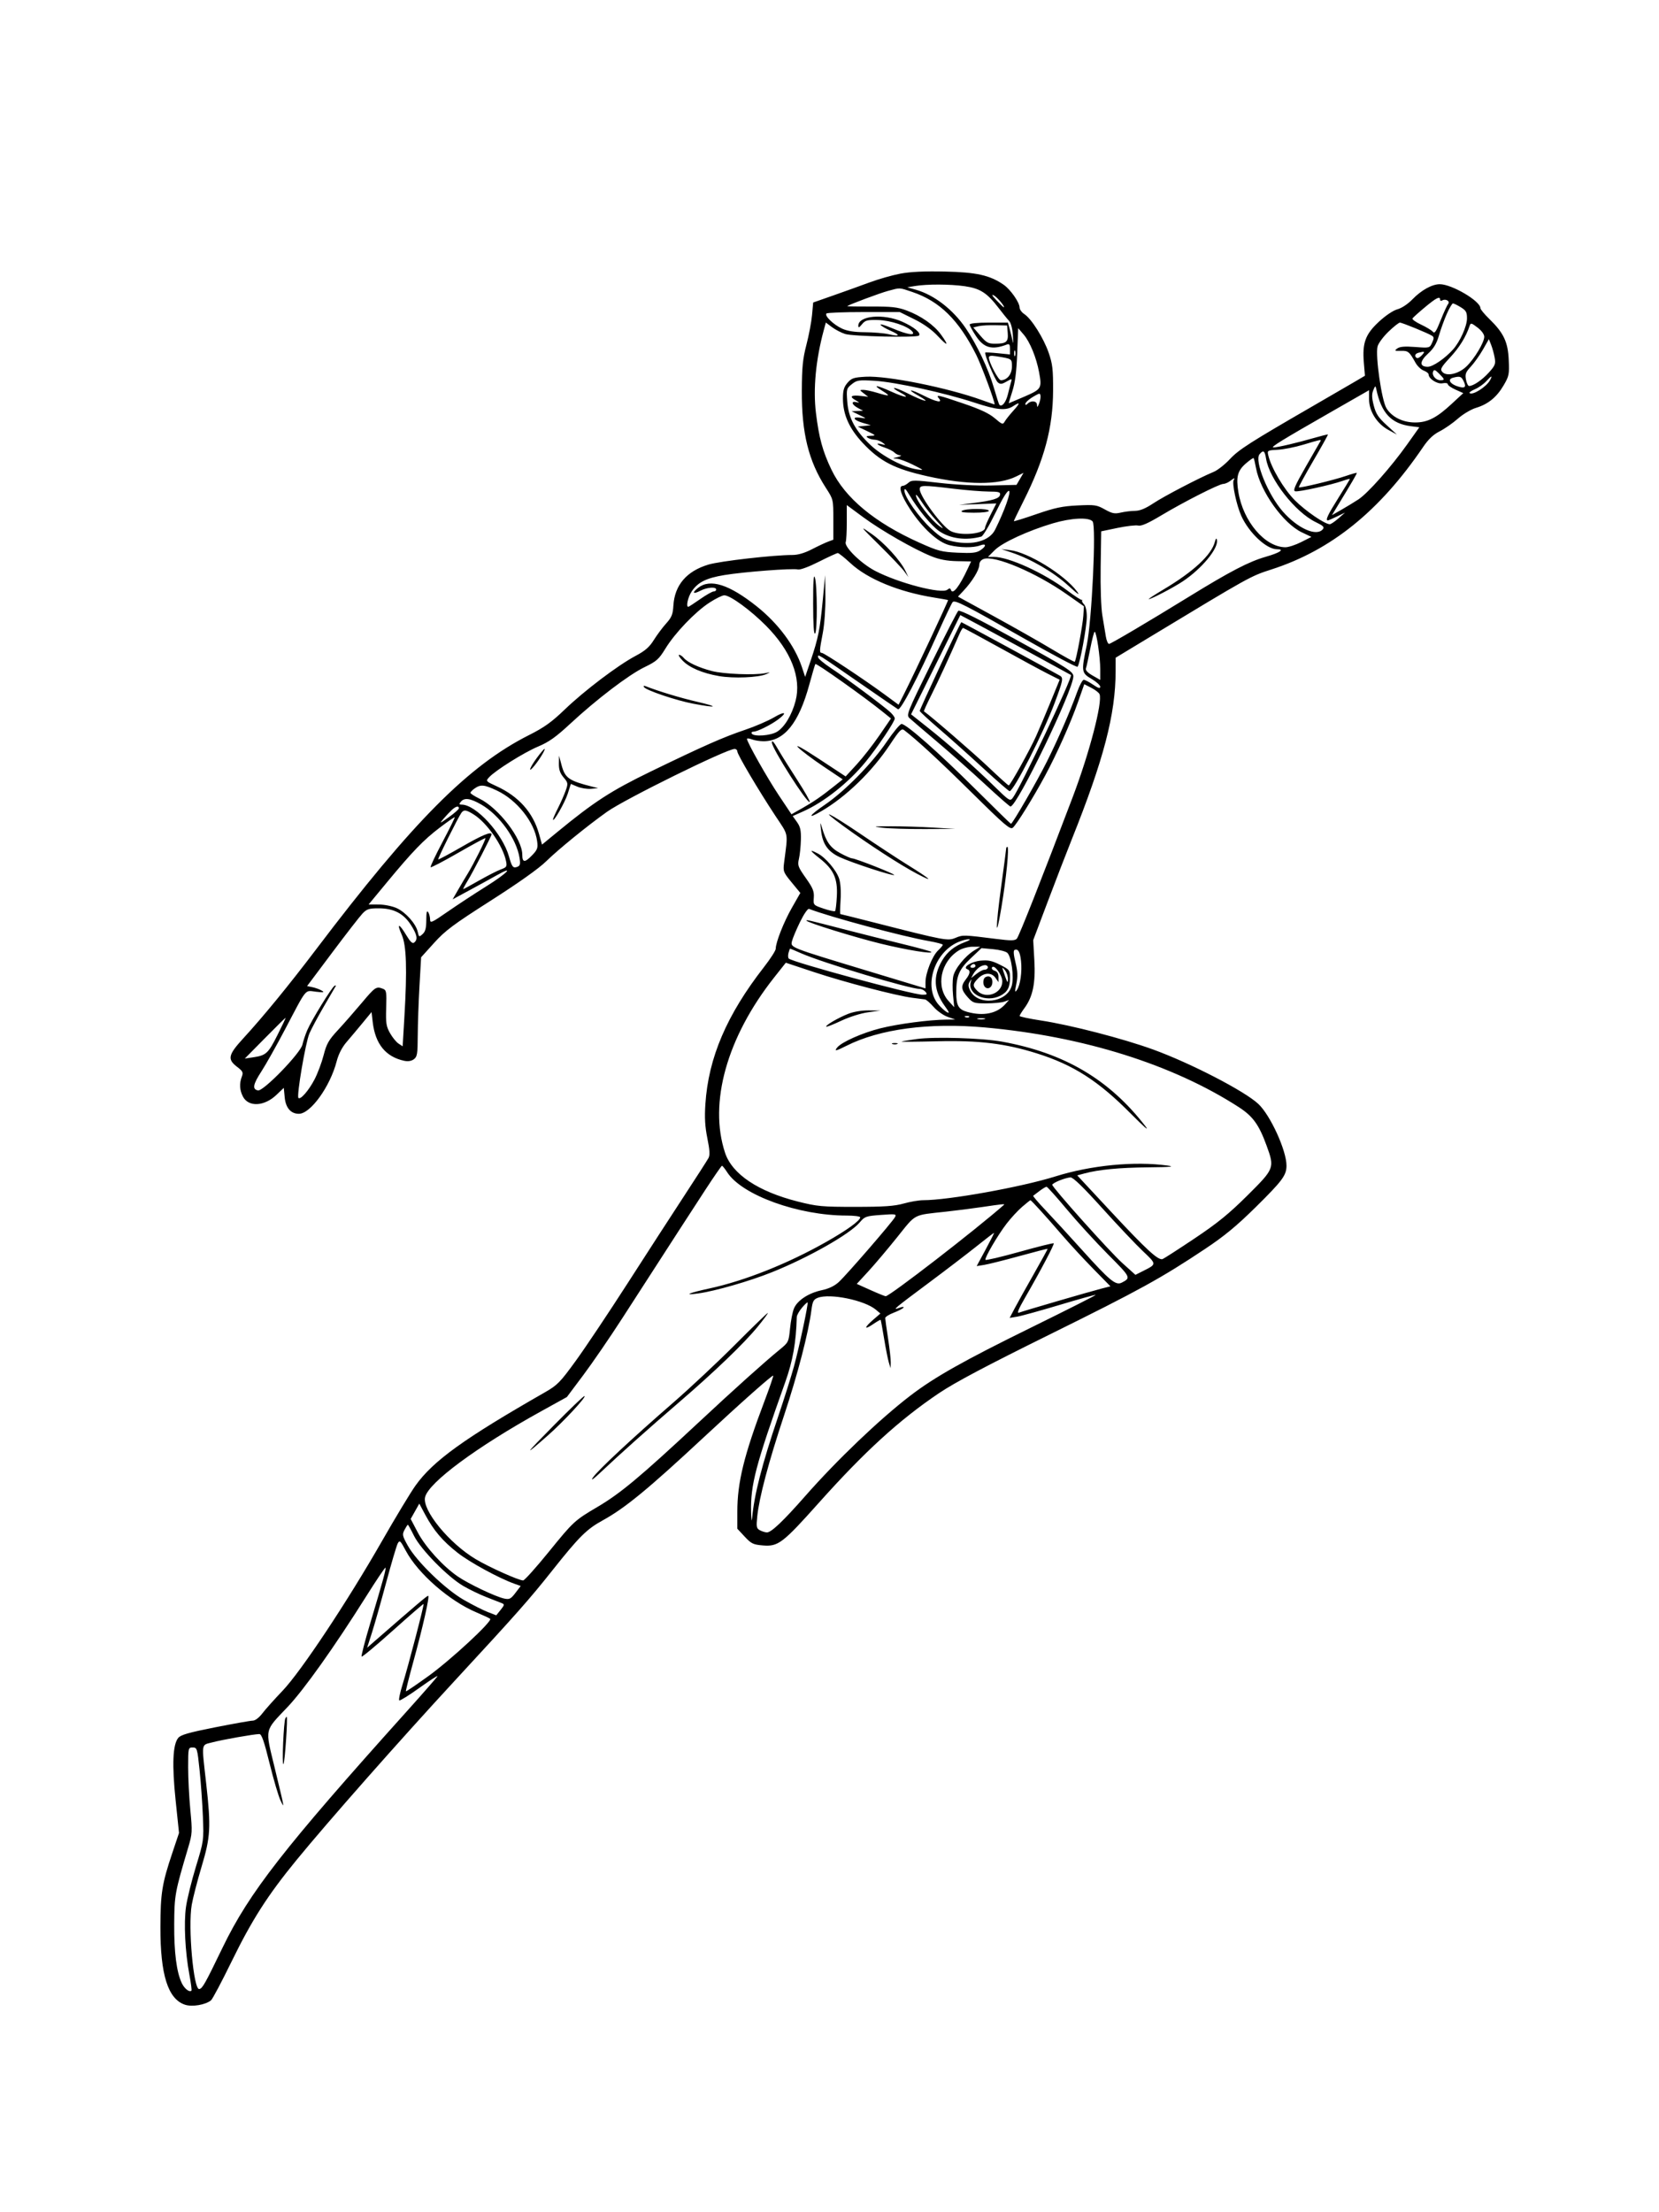 <svg xmlns="http://www.w3.org/2000/svg" width="864" height="1152" viewBox="0 0 864 1152" version="1.1">
	<path d="M 468.937 142.492 C 464.777 143.277, 457.577 145.325, 452.937 147.043 C 448.297 148.762, 439.775 151.824, 434 153.849 L 423.500 157.530 422.913 164.015 C 422.591 167.582, 421.275 174.550, 419.990 179.500 C 418.070 186.895, 417.641 191.174, 417.583 203.500 C 417.479 225.520, 421.093 240.098, 430.116 254.059 C 433.999 260.066, 434 260.069, 434 270.558 L 434 281.050 431.250 282.075 C 429.738 282.640, 425.931 284.428, 422.791 286.051 C 419.036 287.991, 415.592 289, 412.728 289 C 402.928 289, 375.065 292.179, 369 293.989 C 357.588 297.394, 351.338 304.693, 350.697 315.359 C 350.421 319.966, 349.813 321.467, 346.924 324.675 C 345.031 326.779, 342.135 330.662, 340.491 333.304 C 338.194 336.994, 335.993 338.907, 331 341.554 C 321.821 346.419, 304.319 359.665, 294.145 369.447 C 287.277 376.051, 283.445 378.795, 275.500 382.796 C 244.049 398.636, 215.058 427.819, 164.533 494.500 C 150.473 513.056, 137.050 529.452, 126.665 540.754 C 118.833 549.279, 118.323 551.619, 123.446 555.526 C 126.458 557.824, 126.773 558.468, 125.946 560.642 C 124.587 564.216, 124.777 567.669, 126.518 571.035 C 129.391 576.590, 137.608 576.197, 143.905 570.203 L 147.796 566.500 148.269 571.436 C 148.795 576.926, 151.446 580, 155.654 580 C 161.722 580, 171.905 565.867, 175.331 552.689 C 176.305 548.944, 178.124 545.388, 180.449 542.689 C 182.432 540.385, 186.180 535.921, 188.778 532.768 L 193.500 527.036 194.110 532.268 C 195.440 543.665, 200.873 550.334, 210.519 552.408 C 212.483 552.831, 214.232 552.551, 215.519 551.609 C 217.276 550.325, 217.506 548.934, 217.556 539.331 C 217.586 533.374, 217.994 521.750, 218.462 513.500 L 219.313 498.500 226.090 491 C 231.903 484.568, 236.104 481.436, 255.595 469 C 269.868 459.894, 280.551 452.318, 284.315 448.635 C 290.744 442.343, 305.783 430.102, 316.135 422.736 C 325.435 416.117, 378.454 390, 382.590 390 C 383.365 390, 384 390.596, 384 391.323 C 384 392.894, 395.071 411.612, 403.919 425 C 410.863 435.507, 410.409 433.026, 408.349 449.245 C 407.775 453.764, 407.962 454.251, 412.277 459.493 L 416.808 464.996 412.442 472.657 C 408.172 480.150, 404 490.728, 404 494.062 C 404 494.983, 401.237 499.283, 397.861 503.618 C 378.454 528.534, 368.942 550.783, 367.357 574.966 C 366.892 582.054, 367.163 586.700, 368.396 592.784 C 369.637 598.907, 369.787 601.530, 368.983 603.032 C 368.389 604.142, 362.681 613.027, 356.299 622.776 C 349.917 632.524, 336.672 652.986, 326.866 668.247 C 317.059 683.507, 304.960 701.610, 299.979 708.475 C 291.673 719.921, 290.323 721.300, 283.711 725.083 C 241.611 749.170, 225.578 760.726, 216.381 773.614 C 213.814 777.212, 205.950 790.234, 198.905 802.552 C 180.828 834.160, 156.678 870.509, 147.117 880.500 C 142.906 884.900, 138.179 890.188, 136.612 892.250 C 134.905 894.496, 132.908 896.007, 131.631 896.018 C 130.459 896.027, 121.625 897.593, 112 899.498 C 98.320 902.204, 94.135 903.404, 92.828 904.994 C 89.966 908.477, 89.527 918.924, 91.462 937.500 L 93.233 954.500 89.712 965 C 84.385 980.882, 83.583 985.886, 83.539 1003.500 C 83.478 1028.396, 87.483 1041.024, 96.369 1043.957 C 100.092 1045.186, 107.040 1044.003, 109.902 1041.654 C 110.673 1041.021, 115.493 1031.930, 120.612 1021.452 C 131.214 999.752, 139.361 987.012, 154.357 968.684 C 170.754 948.644, 208.204 906.200, 236.600 875.475 C 269.380 840.005, 275.626 832.949, 287.645 817.804 C 301.619 800.197, 305.532 796.309, 313.887 791.723 C 325.486 785.357, 337.467 775.510, 366.500 748.479 C 385.699 730.604, 402.248 715.915, 402.689 716.356 C 402.878 716.544, 400.811 722.570, 398.096 729.745 C 387.465 757.846, 384 771.957, 384 787.149 L 384 796.077 387.839 800.193 C 391.283 803.885, 392.262 804.357, 397.351 804.779 C 405.258 805.435, 407.655 803.610, 426.298 782.742 C 450.257 755.923, 468.314 739.437, 489 725.495 C 497.244 719.939, 513.524 711.309, 546.500 695.015 C 593.591 671.746, 604.665 665.648, 627.706 650.298 C 637.708 643.634, 644.096 638.355, 654.040 628.538 C 667.895 614.859, 670 612.015, 670 606.976 C 670 599.111, 661.606 580.739, 655.324 574.855 C 648.175 568.158, 619.984 553.586, 600.484 546.507 C 584.823 540.822, 557.643 533.789, 542.250 531.440 C 536.063 530.495, 531 529.422, 531 529.056 C 531 528.689, 532.144 526.839, 533.543 524.944 C 537.888 519.061, 539.355 511.954, 538.682 500.062 L 538.089 489.583 545.610 469.642 C 549.747 458.675, 555.401 444.031, 558.174 437.101 C 574.862 395.395, 580.976 371.951, 581.011 349.526 L 581.022 342.500 598.261 332.078 C 651.452 299.921, 651.131 300.100, 662.216 296.520 C 693.308 286.479, 718.492 266.144, 741.141 232.793 C 743.921 228.699, 746.464 226.290, 749.789 224.601 C 752.380 223.285, 756.648 220.314, 759.272 218 C 761.917 215.667, 766.109 213.170, 768.676 212.397 C 774.982 210.499, 779.452 206.863, 783.070 200.687 C 785.902 195.853, 786.084 194.949, 785.742 187.408 C 785.316 178.013, 783.107 173.369, 775.580 166.042 C 773.061 163.590, 771 161.091, 771 160.488 C 771 156.784, 756.113 148, 749.836 148 C 745.783 148, 740.222 151.085, 735.526 155.937 C 733.213 158.327, 729.982 160.466, 727.797 161.055 C 725.569 161.655, 721.650 164.281, 718.156 167.516 C 711.077 174.070, 709.422 178.561, 710.286 188.874 L 710.856 195.665 705.678 198.718 C 702.830 200.397, 693.300 205.931, 684.500 211.016 C 650.920 230.420, 645.212 234.065, 640.463 239.143 C 637.850 241.937, 634.089 244.891, 632.106 245.709 C 624.718 248.754, 606.303 258.351, 600.636 262.110 C 596.562 264.813, 593.662 266.007, 591.136 266.024 C 589.136 266.037, 585.792 266.444, 583.705 266.929 C 580.501 267.672, 579.205 267.415, 575.376 265.275 C 571.176 262.927, 570.128 262.775, 561.171 263.211 C 553.237 263.597, 549.389 264.410, 539.750 267.740 C 533.288 269.973, 528 271.611, 528 271.382 C 528 271.152, 530.281 266.418, 533.070 260.861 C 543.936 239.208, 548.353 222.725, 548.441 203.500 C 548.491 192.373, 548.163 189.525, 546.163 183.734 C 543.511 176.055, 537.194 166.013, 533.489 163.585 C 532.120 162.688, 531 161.154, 531 160.177 C 531 157.499, 526.240 150.703, 522.632 148.231 C 515.446 143.307, 508.512 141.761, 492 141.402 C 481.451 141.173, 474.084 141.521, 468.937 142.492 M 476.500 148.944 L 472.500 149.603 477 150.883 C 486.530 153.594, 496.333 161.179, 502.997 170.999 C 508.812 179.567, 514.748 192.101, 517.518 201.657 C 518.907 206.454, 520.240 210.574, 520.479 210.813 C 521.798 212.131, 523.867 209.571, 524.905 205.335 C 525.557 202.676, 526.324 199.717, 526.610 198.760 C 527.101 197.114, 526.968 197.111, 524.168 198.718 C 521.734 200.115, 520.933 200.189, 519.663 199.136 C 518.170 197.896, 512.413 184.181, 513.141 183.596 C 513.338 183.438, 516.313 183.592, 519.750 183.941 L 526 184.574 526 181.680 C 526 179.443, 525.638 178.925, 524.407 179.397 C 516.607 182.390, 512.381 181.229, 508.250 174.956 C 506.462 172.242, 505 169.567, 505 169.011 C 505 168.397, 508.916 168, 514.960 168 L 524.920 168 525.947 171.750 C 526.512 173.813, 527.181 176.625, 527.434 178 C 527.686 179.375, 527.719 177.864, 527.507 174.642 C 527.278 171.160, 526.488 168.118, 525.559 167.142 C 524.700 166.239, 522.217 163.175, 520.041 160.333 C 514.043 152.499, 510.461 150.202, 502.435 149.042 C 494.868 147.948, 482.811 147.903, 476.500 148.944 M 462.468 151.489 C 458.153 152.654, 441.983 158.698, 441.250 159.420 C 441.113 159.555, 446.738 159.647, 453.750 159.623 C 464.326 159.586, 467.467 159.938, 472.168 161.685 C 479.638 164.461, 486.424 169.222, 490.057 174.237 C 494.422 180.263, 493.627 180.585, 488.341 174.933 C 485.338 171.723, 480.997 168.627, 476.133 166.226 L 468.585 162.500 449.876 162.500 C 439.586 162.500, 430.827 162.839, 430.413 163.254 C 429.256 164.411, 434.027 169.046, 438.500 171.110 C 441.293 172.399, 444.914 172.970, 450.500 173.002 C 454.900 173.028, 460.472 173.504, 462.882 174.059 C 468.780 175.419, 469.145 174.600, 463.712 172.197 C 461.262 171.113, 458.956 169.738, 458.586 169.140 C 458.217 168.542, 461.059 169.391, 464.902 171.026 C 472.576 174.292, 477.066 174.989, 475.091 172.610 C 472.763 169.805, 463.775 166.802, 457.249 166.650 C 451.618 166.518, 450.600 166.788, 448.917 168.861 C 447.491 170.618, 447 170.815, 447 169.634 C 447 164.354, 460.162 163.165, 469.956 167.561 C 476.115 170.325, 479.875 173.468, 478.564 174.756 C 477.371 175.928, 444.126 175.193, 440.105 173.906 C 438.122 173.271, 435.057 171.675, 433.293 170.358 L 430.087 167.964 428.972 172.106 C 424.854 187.397, 423.425 202.577, 424.935 215 C 426.514 227.999, 428.449 235.078, 433.031 244.619 C 440.109 259.357, 455.534 272.150, 478.823 282.598 C 488.558 286.966, 490.316 287.426, 498.744 287.813 C 506.149 288.154, 508.486 287.911, 510.494 286.596 C 513.822 284.415, 513.784 282.751, 510.435 284.025 C 507.005 285.329, 499.910 285.258, 494.375 283.864 C 488.443 282.371, 480.471 275.066, 473.979 265.177 C 469.211 257.914, 467.674 253, 470.171 253 C 470.815 253, 472.140 252.279, 473.114 251.397 C 474.740 249.925, 476.064 249.930, 489.193 251.454 C 497.736 252.446, 508.716 252.991, 516.446 252.808 L 529.392 252.500 531.222 249.362 L 533.053 246.225 529.173 248.144 C 520.080 252.643, 503.662 252.602, 483.135 248.030 C 465.876 244.186, 458.317 240.301, 449.263 230.622 C 442.233 223.107, 439 215.829, 439 207.518 C 439 203.266, 439.508 201.521, 441.379 199.345 C 443.476 196.908, 444.599 196.532, 450.813 196.180 C 461.994 195.549, 493.642 201.910, 511.420 208.363 C 515.039 209.677, 518 210.677, 518 210.585 C 518 208.730, 511.081 190.113, 508.402 184.763 C 499.329 166.638, 489.358 156.837, 475.110 152.037 C 468.150 149.693, 468.992 149.729, 462.468 151.489 M 518.946 156.375 C 520.842 158.369, 522.539 160, 522.719 160 C 523.734 160, 519.377 154.744, 517.608 153.834 C 516.193 153.106, 516.633 153.941, 518.946 156.375 M 742.127 159.974 C 738.840 162.710, 735.908 165.340, 735.611 165.820 C 735.315 166.300, 737.320 167.745, 740.068 169.032 C 742.816 170.319, 745.581 171.995, 746.214 172.758 C 747.133 173.865, 747.950 172.668, 750.269 166.822 C 751.866 162.795, 753.635 158.943, 754.199 158.262 C 755.380 156.837, 752.815 155.379, 751.048 156.470 C 750.472 156.827, 750 156.641, 750 156.059 C 750 154.060, 748.094 155.008, 742.127 159.974 M 753.502 163.399 C 752.189 166.368, 750.350 171.429, 749.415 174.645 C 748.152 178.990, 746.688 181.430, 743.714 184.149 C 739.244 188.235, 739.188 191, 743.575 191 C 746.221 191, 752.517 186.692, 756.726 182 C 760.396 177.909, 764 169.876, 764 165.789 C 764 162.554, 763.503 161.668, 760.750 159.989 C 758.962 158.899, 757.138 158.006, 756.695 158.004 C 756.252 158.002, 754.816 160.429, 753.502 163.399 M 723.074 172.750 C 720.368 175.363, 717.828 178.811, 717.428 180.412 C 716.214 185.279, 719.559 208.550, 722.052 212.584 C 724.889 217.175, 730.583 220, 737 220 C 743.460 220, 748.120 217.635, 755.960 210.376 L 762.077 204.714 758.038 202.906 C 755.817 201.911, 754 200.637, 754 200.074 C 754 199.492, 752.813 199.285, 751.250 199.594 C 748.511 200.135, 744 197.237, 744 194.936 C 744 194.394, 742.856 193.516, 741.459 192.984 C 740.061 192.453, 738.148 190.630, 737.209 188.934 C 733.970 183.089, 733.362 182.593, 729.558 182.701 C 726.264 182.795, 726.071 182.667, 727.692 181.465 C 729.007 180.490, 731.554 180.280, 737.030 180.694 C 744.524 181.260, 744.565 181.249, 745.831 178.472 C 746.866 176.200, 746.860 175.527, 745.801 174.852 C 743.700 173.512, 730.238 168, 729.066 168 C 728.476 168, 725.780 170.137, 723.074 172.750 M 765.370 169.692 C 763.409 175.493, 760.098 180.860, 755.255 186.091 C 750.515 191.211, 749.949 192.234, 751.093 193.612 C 753.234 196.192, 759.578 194.793, 763.717 190.829 C 767.876 186.846, 772.978 178.340, 772.991 175.369 C 772.996 174.100, 771.580 172.154, 769.491 170.561 C 766.275 168.108, 765.931 168.035, 765.370 169.692 M 509.684 169.847 L 506.867 170.500 510.512 174.750 C 513.725 178.497, 514.650 178.998, 518.328 178.985 C 524.107 178.963, 525.198 178.025, 524.819 173.398 L 524.500 169.500 518.500 169.347 C 515.200 169.264, 511.233 169.489, 509.684 169.847 M 529.751 184.196 C 529.387 193.629, 528.651 199.319, 527.223 203.750 C 526.116 207.188, 525.280 210, 525.365 210 C 525.451 210, 529.116 208.441, 533.510 206.535 C 542.431 202.666, 542.697 202.222, 541.142 193.810 C 539.732 186.190, 536.383 178.018, 533.101 174.196 L 530.265 170.892 529.751 184.196 M 772.289 182.062 C 770.576 185.053, 767.748 189.031, 766.005 190.902 C 763.318 193.786, 762.930 194.815, 763.463 197.652 C 763.808 199.494, 764.543 201, 765.095 201 C 767.304 201, 771.846 197.913, 775.362 194.021 C 778.683 190.345, 779.004 189.521, 778.407 186.206 C 778.040 184.168, 777.214 181.178, 776.571 179.562 L 775.404 176.623 772.289 182.062 M 528.158 184 C 528.158 185.375, 528.385 185.938, 528.662 185.250 C 528.940 184.563, 528.940 183.438, 528.662 182.750 C 528.385 182.063, 528.158 182.625, 528.158 184 M 738.750 183.689 C 736.882 184.177, 736.442 185.537, 737.866 186.417 C 738.343 186.712, 739.538 186.063, 740.521 184.976 C 742.306 183.005, 742.058 182.825, 738.750 183.689 M 515.010 186.205 C 515.029 188.717, 519.925 198, 521.231 198 C 524.467 198, 527 194.909, 527 190.962 C 527 186.737, 527.204 186.872, 518.750 185.512 C 516.034 185.076, 515.003 185.267, 515.010 186.205 M 746.353 193.523 C 745.603 195.476, 747.728 198, 750.122 198 C 752.576 198, 752.497 197.588, 749.465 194.556 C 747.413 192.504, 746.819 192.307, 746.353 193.523 M 756.750 196.689 C 753.402 197.564, 755.389 200.307, 760.256 201.528 C 763.248 202.279, 763.738 201.248, 761.965 197.934 C 760.936 196.012, 760.103 195.813, 756.750 196.689 M 773.924 198.629 C 772.591 200.075, 769.989 201.901, 768.142 202.687 C 766.295 203.474, 765.024 204.357, 765.317 204.650 C 766.779 206.113, 774.124 201.505, 776.042 197.922 C 777.448 195.294, 776.800 195.511, 773.924 198.629 M 443.628 200.053 C 440.871 202.246, 440.775 202.605, 441.233 209.018 C 441.843 217.543, 445.290 224.065, 453.147 231.558 C 459.390 237.514, 470.484 243.372, 477.500 244.418 C 481.440 245.006, 481.411 244.970, 475.500 242.011 C 472.200 240.358, 468.375 238.952, 467 238.885 C 464.682 238.772, 464.719 238.708, 467.500 238 C 469.150 237.580, 469.745 237.183, 468.821 237.118 C 467.898 237.053, 466.536 236.393, 465.794 235.651 C 465.052 234.909, 462.770 233.749, 460.722 233.073 C 456.699 231.746, 455.565 230.405, 459.250 231.334 C 461.423 231.881, 461.434 231.851, 459.559 230.450 C 458.491 229.653, 456.691 228.993, 455.559 228.985 C 454.426 228.976, 452.825 228.533, 452 228 C 450.841 227.251, 451.181 227.009, 453.500 226.936 C 456.343 226.847, 456.243 226.719, 451.600 224.496 L 446.701 222.149 450.100 221.791 L 453.500 221.434 449.250 220.178 C 444.257 218.704, 443.547 216.830, 448.250 217.542 C 451.486 218.032, 451.483 218.026, 447.500 216.091 L 443.500 214.148 446.500 214.034 L 449.500 213.920 446.750 212.428 C 443.427 210.625, 443.088 208.621, 446.250 209.469 C 447.876 209.905, 447.668 209.601, 445.500 208.372 C 442.073 206.428, 443.294 205.582, 448.628 206.205 L 452.141 206.615 449.820 204.830 C 447.559 203.090, 447.553 203.044, 449.591 203.022 C 450.741 203.010, 453.891 203.670, 456.591 204.489 C 463.469 206.576, 464.108 206.364, 459.500 203.526 C 453.988 200.131, 456.370 200.387, 464.470 204.059 C 471.781 207.374, 474.599 207.416, 468.344 204.116 C 466.230 203.001, 465.077 202.069, 465.783 202.044 C 466.489 202.020, 469.330 203.147, 472.096 204.549 C 481.420 209.273, 485.800 210.264, 478.011 205.886 C 471.887 202.444, 474.027 202.480, 480.870 205.935 C 487.638 209.351, 491.087 210.015, 489 207.500 C 487.198 205.328, 488.195 205.534, 501.739 210.133 C 510.529 213.118, 515.140 215.284, 518.101 217.819 C 521.894 221.065, 522.307 221.203, 523.239 219.537 C 523.797 218.541, 525.823 215.988, 527.743 213.863 C 531.448 209.762, 531.404 209.034, 527.602 211.525 C 523.877 213.966, 519.238 213.537, 507.500 209.669 C 492.097 204.594, 466.184 198.927, 455.500 198.298 C 447.202 197.809, 446.276 197.946, 443.628 200.053 M 715.201 203.200 C 714.355 205.251, 714.415 207.175, 715.452 211.200 C 716.561 215.507, 717.817 217.416, 722.158 221.391 L 727.500 226.281 723.085 223.891 C 717.092 220.645, 713 214.157, 713 207.902 L 713 203.195 693.750 214.218 C 667.028 229.519, 661.376 233, 663.251 233 C 665.321 233, 675.491 230.617, 684.434 228.037 C 688.248 226.936, 691.467 226.140, 691.588 226.268 C 691.708 226.396, 688.273 232.560, 683.954 239.968 C 679.635 247.375, 676.254 253.587, 676.440 253.773 C 676.948 254.282, 694.729 249.983, 700.914 247.856 C 703.892 246.833, 706.447 246.114, 706.593 246.259 C 706.823 246.490, 704.513 250.451, 695.726 264.891 L 693.663 268.282 698.581 265.467 C 701.287 263.918, 705.274 261.492, 707.443 260.076 C 712.365 256.860, 724.487 243.187, 732.843 231.427 L 739.186 222.500 734.843 221.948 C 724.508 220.633, 719.374 215.119, 716.733 202.500 C 716.361 200.720, 716.192 200.797, 715.201 203.200 M 537.250 207.115 C 535.462 208.260, 534 209.692, 534 210.298 C 534 211.046, 534.386 211.014, 535.200 210.200 C 536.997 208.403, 539.990 208.741, 540.070 210.750 C 540.130 212.246, 540.265 212.210, 541 210.500 C 542.092 207.960, 542.227 204.995, 541.250 205.017 C 540.837 205.026, 539.038 205.970, 537.250 207.115 M 678.751 231.574 C 674.489 232.857, 668.508 234.040, 665.459 234.203 C 660.115 234.489, 659.937 234.590, 660.489 237 C 661.994 243.568, 668.609 254.769, 674.420 260.589 C 679.942 266.120, 689.946 272.967, 692.538 272.991 C 693.109 272.996, 695.134 271.633, 697.038 269.962 L 700.500 266.924 696.290 268.962 C 693.974 270.083, 691.837 271, 691.540 271 C 690.130 271, 691.473 268.132, 697 259.338 C 700.300 254.088, 703 249.634, 703 249.440 C 703 249.247, 701.302 249.688, 699.227 250.420 C 693.294 252.513, 676.412 256.229, 674.571 255.846 C 673.226 255.566, 674.278 253.104, 680.062 243 C 683.997 236.125, 687.420 230.162, 687.668 229.750 C 688.265 228.756, 687.790 228.853, 678.751 231.574 M 655.969 236.537 C 653.159 239.923, 660.357 257.609, 668.131 266.422 C 675.910 275.241, 685.645 279.543, 688.912 275.606 C 689.850 274.476, 689.161 273.778, 685.285 271.924 C 674.617 266.822, 661.065 249.512, 659.352 238.800 C 658.692 234.671, 657.937 234.166, 655.969 236.537 M 648.844 241.343 C 644.503 245.091, 643.641 248.410, 644.953 256.321 C 647.493 271.639, 658.804 284.898, 669.400 284.978 C 670.995 284.990, 674.704 283.783, 677.641 282.296 L 682.982 279.591 678.017 277.231 C 668.290 272.608, 656.331 255.832, 654.117 243.704 C 653.635 241.066, 653.074 238.745, 652.870 238.547 C 652.667 238.349, 650.855 239.607, 648.844 241.343 M 640.559 250.532 C 639.491 251.339, 637.916 252.001, 637.059 252.002 C 634.929 252.005, 616.626 261.298, 604.767 268.398 C 597.859 272.535, 594.377 274.068, 592.767 273.684 C 591.520 273.386, 586.675 273.940, 582 274.915 L 573.500 276.686 573.219 295.093 C 573.055 305.833, 573.423 316.416, 574.101 320.500 C 574.741 324.350, 575.562 329.300, 575.926 331.500 C 576.290 333.700, 577.060 335.411, 577.637 335.302 C 578.911 335.062, 597.967 323.802, 619 310.861 C 640.789 297.455, 650.323 292.496, 659.250 289.924 C 666.685 287.782, 669.274 286, 664.950 286 C 659.570 286, 650.449 277.445, 646.478 268.675 C 643.962 263.119, 641.516 251.592, 642.512 249.981 C 643.330 248.657, 642.864 248.788, 640.559 250.532 M 479.004 254.750 C 479.012 258.499, 490.683 274.267, 495.165 276.585 C 500.315 279.249, 513 278.006, 513 274.839 C 513 274.238, 514.324 271.142, 515.942 267.957 L 518.885 262.167 509.192 262.535 L 499.500 262.902 506.761 261.977 C 517.026 260.669, 520.449 259.624, 520.822 257.687 C 521.098 256.250, 520.208 255.995, 514.823 255.969 C 511.345 255.952, 503.100 255.286, 496.500 254.490 C 480.550 252.565, 478.999 252.588, 479.004 254.750 M 471.031 255.508 C 470.982 258.667, 478.460 269.285, 484.995 275.335 C 489.928 279.902, 491.918 281.049, 496.594 282.020 C 506.718 284.121, 515.364 281.649, 518.253 275.827 C 523.141 265.979, 526.676 256.090, 525.473 255.628 C 524.666 255.318, 522.137 259.423, 518.429 267.062 C 515.247 273.616, 511.936 279.175, 511.071 279.415 C 503.097 281.627, 494.836 280.545, 489.038 276.526 C 485.046 273.760, 477.968 265.127, 473.438 257.500 C 471.693 254.562, 471.054 254.033, 471.031 255.508 M 477 257.839 C 477 260.584, 484.632 270.631, 489.290 274.017 C 491.855 275.882, 491.548 275.323, 487.766 271.235 C 485.162 268.422, 481.675 263.980, 480.016 261.364 C 478.357 258.749, 477 257.162, 477 257.839 M 441 271.927 C 441 276.827, 440.754 281.477, 440.454 282.259 C 439.515 284.707, 448.399 293.438, 455.715 297.256 C 467.967 303.650, 490.480 309.506, 493.422 307.064 C 494.475 306.191, 494.909 306.225, 495.240 307.208 C 496.156 309.932, 499.671 305.452, 504.084 295.933 L 505.739 292.365 498.350 292.215 C 493.140 292.108, 489.206 291.355, 485.009 289.659 C 475.886 285.975, 458.843 276.197, 449.450 269.259 L 441 263.018 441 271.927 M 501 266 C 499.960 266.672, 501.877 266.974, 507.250 266.985 C 511.760 266.994, 515 266.582, 515 266 C 515 264.714, 502.990 264.714, 501 266 M 548.350 272.517 C 535.487 276.322, 521.993 282.540, 518.055 286.478 L 514.533 290 517.592 290 C 525.402 290, 543.632 298.325, 555.683 307.394 C 559.634 310.368, 563.121 312.620, 563.433 312.400 C 563.745 312.180, 563.796 312.279, 563.548 312.619 C 563.299 312.960, 563.749 313.892, 564.548 314.690 C 565.432 315.575, 566 318.107, 566 321.164 C 566 326.437, 562.377 345.987, 561.173 347.214 C 560.788 347.606, 548.554 341.144, 533.986 332.854 C 502.223 314.776, 497.306 312.268, 496.132 313.544 C 495.649 314.070, 492.224 321.250, 488.520 329.500 C 477.959 353.024, 469.012 370.120, 467.671 369.336 C 467.027 368.960, 457.950 362.731, 447.500 355.494 C 425.014 339.922, 425.994 340.529, 426.021 342.191 C 426.032 342.911, 429.070 345.490, 432.771 347.922 C 440.505 353.004, 460.417 367.808, 463.750 370.954 C 464.988 372.122, 466 373.544, 466 374.114 C 466 375.796, 457.182 388.932, 450.856 396.676 C 441.957 407.568, 429.186 417.693, 418.168 422.592 L 412.837 424.962 415.046 428.064 C 416.808 430.539, 417.223 432.412, 417.100 437.333 C 417.015 440.725, 416.559 445.172, 416.086 447.215 C 415.295 450.633, 415.582 451.435, 419.664 457.215 C 423.355 462.443, 424.055 464.158, 423.826 467.413 C 423.552 471.319, 423.562 471.330, 428.946 473.160 C 431.912 474.169, 434.594 474.740, 434.904 474.430 C 435.214 474.119, 435.633 470.592, 435.835 466.591 C 436.297 457.457, 434.143 452.741, 426.896 447.012 C 421.558 442.793, 421.264 442.051, 425.875 444.435 C 429.919 446.527, 435.569 453.163, 437.002 457.506 C 437.758 459.796, 438.060 464.162, 437.773 468.637 C 437.513 472.687, 437.457 476, 437.649 476 C 437.840 476, 445.760 477.980, 455.248 480.400 C 492.305 489.851, 493.553 490.085, 497.668 488.365 C 501.454 486.784, 501.911 486.796, 518.893 488.951 C 526.564 489.924, 528.518 489.900, 529.552 488.821 C 530.674 487.650, 542.437 457.852, 558.685 415.023 C 567.355 392.167, 574.257 365.718, 572.646 361.520 C 572.346 360.739, 570.432 359.243, 568.391 358.196 L 564.681 356.293 561.482 365.396 C 557.567 376.534, 550.382 392.629, 544.248 404 C 538.024 415.536, 529.411 429.414, 527.479 431.017 C 526.103 432.160, 523.329 429.793, 506.198 412.863 C 489.385 396.247, 477.653 385.400, 470.899 380.229 C 469.519 379.172, 468.498 380.209, 463.494 387.751 C 454.171 401.802, 440.660 414.901, 427.705 422.449 C 419.996 426.941, 421.269 424.749, 429.725 418.973 C 440.077 411.901, 454.065 397.637, 461.815 386.250 C 465.277 381.163, 468.745 377, 469.521 377 C 471.980 377, 488.855 391.874, 507.812 410.750 C 517.892 420.788, 526.305 429, 526.506 429 C 527.314 429, 540.117 406.820, 545.266 396.500 C 551.136 384.735, 557.365 370.400, 561.019 360.250 C 562.256 356.813, 563.778 354, 564.402 354 C 565.025 354, 567.215 355.141, 569.268 356.536 C 572.011 358.400, 573 358.690, 573 357.631 C 573 356.839, 570.975 355.003, 568.500 353.553 C 563.166 350.427, 563.066 349.725, 565.986 335.902 C 568.646 323.314, 570.982 273.889, 569.029 271.535 C 567.128 269.245, 557.939 269.681, 548.350 272.517 M 458.109 284.020 C 463.944 289.784, 469.704 295.850, 470.908 297.500 L 473.097 300.500 471.552 297.306 C 468.859 291.739, 460.553 282.657, 453.914 278.020 C 447.577 273.593, 447.627 273.665, 458.109 284.020 M 632.709 282.154 C 630.893 289.050, 621.536 297.700, 605.706 307.117 C 601.193 309.802, 597.850 311.999, 598.279 311.999 C 599.595 312.001, 611.244 305.905, 616 302.727 C 625.972 296.062, 634.679 285.498, 633.763 281.175 C 633.518 280.016, 633.193 280.318, 632.709 282.154 M 527 287.785 C 537.019 291.153, 548.765 298.010, 556.247 304.860 C 561.279 309.466, 562.704 310.428, 560.900 308 C 554.429 299.287, 535.519 287.626, 526 286.478 L 521.500 285.936 527 287.785 M 426.455 292.525 C 421.082 295.240, 416.700 296.847, 415.500 296.541 C 412.766 295.845, 387.381 297.784, 377.236 299.464 C 367.785 301.029, 363.464 303.188, 360.253 307.952 C 358.291 310.864, 357.144 316, 358.456 316 C 358.706 316, 361.481 314.200, 364.621 312 C 367.762 309.800, 370.932 308, 371.666 308 C 372.400 308, 373 307.550, 373 307 C 373 305.475, 368.272 305.808, 364.857 307.574 C 360.888 309.627, 360.166 308.801, 363.582 306.114 C 369.846 301.187, 379.724 304.311, 394.120 315.773 C 405.290 324.667, 413.949 336.308, 417.624 347.372 L 419.322 352.487 422.202 343.994 C 426.108 332.469, 427.059 327.714, 428.497 312.518 L 429.728 299.500 429.864 310.662 C 429.942 317.035, 429.356 325.187, 428.500 329.662 C 426.723 338.950, 426.675 340, 428.029 340 C 429.220 340, 450.107 353.835, 460.737 361.665 L 467.974 366.995 471.131 360.747 C 476.217 350.683, 494.027 312.687, 493.752 312.487 C 493.613 312.387, 490.320 311.796, 486.434 311.173 C 468.123 308.241, 451.884 301.564, 442.952 293.295 C 439.806 290.383, 436.823 288, 436.322 288 C 435.821 288, 431.381 290.036, 426.455 292.525 M 512.250 291.102 C 510.810 291.635, 510 292.764, 510 294.236 C 510 296.781, 506.294 302.830, 501.817 307.595 L 498.908 310.690 517.704 320.976 C 528.042 326.634, 541.639 334.352, 547.920 338.128 C 554.201 341.904, 559.514 344.819, 559.727 344.606 C 560.468 343.865, 563.894 325.470, 564.196 320.611 L 564.500 315.723 555.500 309.412 C 539.376 298.107, 517.892 289.012, 512.250 291.102 M 423.476 314.374 C 423.492 325.362, 423.834 330.558, 424.498 329.897 C 425.744 328.657, 425.641 304.562, 424.373 300.679 C 423.737 298.730, 423.459 302.963, 423.476 314.374 M 369.405 313.855 C 361.960 318.715, 351.525 329.623, 346.546 337.748 C 343.130 343.324, 341.954 344.367, 335.609 347.447 C 327.387 351.439, 310.679 364.170, 296.962 376.896 C 289.467 383.850, 285.883 386.393, 280.232 388.767 C 272.836 391.875, 257.893 401.251, 254.682 404.798 C 252.908 406.759, 252.981 406.845, 258.617 409.425 C 270.086 414.676, 277.583 423.077, 280.692 434.163 L 282.280 439.826 289.890 433.564 C 309.358 417.543, 318.186 411.816, 338.935 401.746 C 366.353 388.439, 376.709 383.863, 388 380.066 C 393.225 378.309, 400.060 375.361, 403.188 373.515 C 408.911 370.139, 410.258 370.954, 405.171 374.716 C 401.323 377.561, 394.378 381, 392.481 381 C 391.601 381, 391.160 381.450, 391.500 382 C 392.581 383.750, 401.277 383.129, 404.671 381.059 C 408.588 378.671, 412.436 372.268, 414.333 364.982 C 417.455 352.992, 411.969 339.002, 399.011 325.913 C 390.952 317.773, 380.303 310, 377.210 310 C 376.165 310, 372.653 311.735, 369.405 313.855 M 485.166 345.158 C 472.342 371.238, 471.902 372.341, 473.666 373.970 C 474.675 374.901, 481.125 380.417, 488 386.229 C 494.875 392.040, 506.125 402.011, 513 408.386 C 519.875 414.761, 525.837 419.982, 526.248 419.988 C 529.670 420.042, 559 359.317, 559 352.180 C 559 349.756, 555.917 347.791, 528.500 332.741 C 509.389 322.250, 500.840 317.965, 499.128 318.020 C 498.783 318.031, 492.500 330.244, 485.166 345.158 M 487.307 346.144 L 474.482 371.980 482.991 378.727 C 494.061 387.504, 507.440 399.306, 517.734 409.372 C 525.635 417.099, 526.029 417.345, 527.466 415.462 C 531.459 410.228, 558.913 352.203, 557.733 351.492 C 556.381 350.678, 517.165 329.376, 509.816 325.464 L 500.132 320.308 487.307 346.144 M 489.645 346.750 C 483.785 359.262, 478.992 369.813, 478.995 370.195 C 478.998 370.578, 483.613 374.847, 489.250 379.682 C 494.887 384.518, 505.242 393.768, 512.259 400.237 C 519.277 406.707, 525.371 412, 525.802 412 C 527.938 412, 543.469 381.555, 549.293 365.952 C 553.632 354.326, 553.888 352.995, 552 351.875 C 548.565 349.836, 500.970 324, 500.649 324 C 500.457 324, 495.505 334.238, 489.645 346.750 M 499.618 330.250 C 494.939 341.049, 488.439 355.159, 484.930 362.139 C 482.699 366.576, 481.015 370.303, 481.187 370.420 C 484.661 372.788, 507.320 392.392, 514.773 399.479 C 520.280 404.716, 525.034 409, 525.337 409 C 526.103 409, 536.239 390.782, 539.525 383.500 C 541.014 380.200, 544.400 372.204, 547.050 365.731 L 551.868 353.962 545.684 350.843 C 542.283 349.127, 531.085 343.060, 520.801 337.361 C 510.516 331.663, 501.860 327, 501.564 327 C 501.269 327, 500.393 328.462, 499.618 330.250 M 567.790 337.818 C 566.849 342.664, 565.837 347.275, 565.540 348.064 C 565.190 348.994, 566.411 350.304, 569 351.780 L 573 354.060 573 348.472 C 573 342.215, 571.034 328.998, 570.103 329.003 C 569.772 329.005, 568.730 332.972, 567.790 337.818 M 355.430 343.927 C 359.020 347.675, 365.731 350.546, 374.443 352.063 C 381.936 353.368, 395.011 352.836, 399 351.065 C 401.434 349.983, 401.422 349.970, 398.549 350.547 C 392.949 351.671, 376.918 351.034, 370.778 349.442 C 363.853 347.648, 358.008 344.920, 356.061 342.573 C 355.343 341.708, 354.276 341, 353.690 341 C 353.105 341, 353.888 342.317, 355.430 343.927 M 424.633 345.788 C 424.393 346.179, 422.973 351, 421.480 356.500 C 416.019 376.609, 408.416 386, 397.597 386 C 395.690 386, 392.976 385.561, 391.565 385.025 C 390.154 384.488, 389.009 384.376, 389.019 384.775 C 389.065 386.512, 399.564 405.111, 405.601 414.151 L 412.200 424.032 417.850 420.835 C 423.802 417.466, 427.793 414.709, 434.693 409.200 L 438.886 405.852 428.693 399.018 C 423.087 395.259, 417.207 390.823, 415.627 389.159 C 413.876 387.315, 418.152 389.686, 426.580 395.233 L 440.406 404.332 446.141 398.097 C 449.296 394.667, 454.607 387.875, 457.944 383.002 L 464.012 374.143 459.756 370.702 C 450.180 362.957, 425.041 345.125, 424.633 345.788 M 335.362 357.776 C 336.394 359.447, 352.080 364.748, 360.997 366.440 C 373.522 368.816, 374.834 368.169, 363.028 365.438 C 354.363 363.434, 342.928 359.972, 336.111 357.288 C 335.312 356.973, 334.993 357.180, 335.362 357.776 M 402.013 386.750 C 402.064 389.797, 420.550 418.783, 421.705 417.628 C 422.012 417.321, 419.119 412.217, 415.277 406.285 C 411.434 400.353, 407.057 393.363, 405.550 390.750 C 402.921 386.192, 401.985 385.134, 402.013 386.750 M 279.535 394.750 C 275.700 399.976, 274.741 403.125, 278.311 398.765 C 281.074 395.392, 284.306 390, 283.566 390 C 283.266 390, 281.451 392.137, 279.535 394.750 M 291.067 397.673 C 291.018 400.730, 291.668 402.640, 293.495 404.812 C 295.866 407.629, 295.921 407.973, 294.602 411.710 C 293.839 413.873, 292.042 417.958, 290.607 420.788 C 289.173 423.618, 288.002 426.286, 288.004 426.717 C 288.015 428.723, 294.207 417.921, 295.658 413.363 L 297.294 408.225 300.745 409.667 C 302.644 410.460, 305.840 410.955, 307.848 410.767 L 311.500 410.426 308.500 409.668 C 296.210 406.560, 294.278 405.205, 292.453 398.410 L 291.135 393.500 291.067 397.673 M 247.223 410.557 C 246 411.413, 245 412.448, 245 412.857 C 245 413.267, 247.068 414.606, 249.595 415.834 C 259.706 420.746, 272 436.792, 272 445.075 C 272 449.212, 273.290 449.328, 276.981 445.520 C 279.900 442.508, 280.217 441.653, 279.737 438.075 C 278.409 428.175, 269.246 416.621, 258.812 411.689 C 252.256 408.590, 250.303 408.399, 247.223 410.557 M 240 417.500 C 238.978 418.732, 239.054 419, 240.427 419 C 247.896 419, 261.734 434.163, 265.069 446 C 266.633 451.551, 267.197 452.245, 269.437 451.386 C 270.885 450.830, 271.092 449.978, 270.571 446.722 C 268.981 436.777, 260.060 424.370, 250.597 418.942 C 244.913 415.682, 241.854 415.266, 240 417.500 M 235.324 421.750 C 234.280 422.712, 232.317 424.799, 230.963 426.387 C 228.678 429.067, 228.879 429.006, 233.750 425.544 C 236.637 423.491, 239 421.405, 239 420.906 C 239 419.475, 237.390 419.845, 235.324 421.750 M 240.310 423.250 C 238.744 425.345, 227.860 447.193, 228.209 447.542 C 228.388 447.721, 233.927 444.759, 240.517 440.958 C 251.077 434.869, 256 432.821, 256 434.518 C 256 435.377, 246.291 454.188, 243.493 458.750 C 242.060 461.087, 241.060 463, 241.273 463 C 241.485 463, 245.223 460.966, 249.579 458.480 C 253.936 455.994, 258.998 453.415, 260.829 452.750 C 263.834 451.659, 264.100 451.246, 263.563 448.521 C 261.980 440.480, 253.589 428.381, 246.603 424.064 C 242.734 421.673, 241.599 421.526, 240.310 423.250 M 439.136 430.085 C 452.497 439.806, 468.852 450.412, 477.500 454.963 C 487.057 459.992, 484.906 457.974, 472.500 450.274 C 467.550 447.201, 456.639 440.032, 448.253 434.343 C 431.663 423.088, 425.675 420.292, 439.136 430.085 M 228.992 431.011 C 220.610 437.373, 214.823 443.376, 201.239 459.802 L 191.978 471 197.239 471.022 C 200.177 471.034, 204.298 471.860, 206.571 472.893 C 211.274 475.029, 216.634 481.059, 217.555 485.249 C 218.163 488.020, 218.267 488.068, 220.095 486.414 C 221.531 485.114, 222.004 483.314, 222.015 479.095 C 222.026 475.114, 222.310 473.933, 223 475 C 223.533 475.825, 223.976 477.534, 223.985 478.799 C 223.999 480.904, 224.779 480.557, 233.250 474.684 C 238.338 471.156, 247.338 465.248, 253.250 461.554 C 264.186 454.722, 268.319 450.375, 258.750 455.768 C 255.863 457.396, 249.500 460.888, 244.610 463.530 L 235.721 468.332 238.555 463.416 C 240.113 460.712, 242.376 456.901, 243.583 454.947 C 246.670 449.947, 253.195 436.861, 252.798 436.465 C 252.617 436.284, 246.234 439.726, 238.614 444.114 C 230.993 448.502, 224.537 451.870, 224.265 451.599 C 223.994 451.327, 226.782 445.416, 230.462 438.462 C 234.141 431.507, 237.005 425.704, 236.825 425.565 C 236.646 425.426, 233.122 427.877, 228.992 431.011 M 427.613 432.500 C 428.406 439.552, 431.135 443.450, 437.302 446.341 C 443.401 449.201, 465.040 456.293, 465.688 455.645 C 466.190 455.143, 445.569 447.013, 443.702 446.977 C 443.041 446.964, 440.250 445.725, 437.500 444.223 C 432.427 441.452, 430.291 438.452, 428.087 431 C 427.131 427.768, 427.094 427.883, 427.613 432.500 M 459.500 431.038 C 462.800 431.448, 472.700 431.754, 481.500 431.719 L 497.500 431.654 486 430.959 C 479.675 430.576, 469.775 430.270, 464 430.279 C 454.655 430.292, 454.160 430.376, 459.500 431.038 M 524 441.913 C 524 442.415, 522.875 451.004, 521.500 461 C 518.381 483.677, 518.403 491.287, 521.534 472.500 C 524.064 457.324, 525.675 441, 524.643 441 C 524.290 441, 524 441.411, 524 441.913 M 188.761 475.750 C 187.324 477.262, 180.249 486.375, 173.039 496 L 159.930 513.500 162.749 514.080 C 164.300 514.398, 166.453 515.189, 167.534 515.837 C 169.152 516.806, 168.615 516.911, 164.500 516.430 C 158.604 515.740, 160.085 513.932, 148.472 536 C 143.987 544.525, 138.430 554.406, 136.125 557.957 C 131.735 564.718, 131.286 567.239, 134.366 567.832 C 137.164 568.371, 156.534 548.396, 157.507 543.968 C 157.916 542.105, 159.049 538.718, 160.025 536.442 C 162.211 531.342, 172.666 514.324, 174.193 513.380 C 174.807 513.001, 175.077 513.098, 174.793 513.595 C 174.509 514.093, 171.751 518.823, 168.664 524.107 C 165.577 529.391, 162.182 535.743, 161.119 538.222 C 159.112 542.904, 154.384 570.717, 155.419 571.752 C 156.490 572.823, 160.768 567.915, 163.776 562.163 C 165.405 559.048, 167.547 553.350, 168.537 549.500 C 170.069 543.537, 171.163 541.608, 175.918 536.481 C 178.988 533.171, 184.612 526.758, 188.415 522.231 C 195.417 513.896, 195.958 513.538, 199.457 514.906 C 201.232 515.600, 201.387 516.519, 201.125 524.804 C 200.873 532.768, 201.126 534.452, 203.107 537.977 C 204.356 540.199, 206.351 542.655, 207.539 543.433 L 209.699 544.849 210.600 529.675 C 212.084 504.656, 211.687 492.320, 209.218 486.750 C 206.478 480.568, 207.779 480.659, 211.543 486.912 C 213.753 490.584, 214.816 491.563, 215.750 490.790 C 217.698 489.177, 217.249 486.783, 214.052 481.742 C 210.219 475.699, 205.025 473, 197.227 473 C 192.142 473, 191.031 473.361, 188.761 475.750 M 416.621 480.178 C 414.664 484.205, 412.787 488.687, 412.451 490.137 C 411.680 493.466, 411.120 493.246, 451.290 505.412 L 482 514.713 482 511.394 C 482 506.723, 485.554 497.767, 488.510 494.990 C 489.880 493.704, 491 492.352, 491 491.986 C 491 491.620, 487.738 490.752, 483.750 490.058 C 470.158 487.691, 432.476 477.573, 421.345 473.302 C 420.683 473.048, 418.646 476.013, 416.621 480.178 M 420 479.398 C 420 480.307, 445.080 488.092, 458.741 491.425 C 472.197 494.707, 486.145 496.968, 484.960 495.676 C 484.663 495.351, 477.913 493.503, 469.960 491.567 C 462.007 489.631, 448.750 486.305, 440.500 484.175 C 420.470 479.005, 420 478.895, 420 479.398 M 499 490.594 C 486.537 495.993, 480.865 513.744, 488.648 522.993 C 490.060 524.672, 492.091 526.513, 493.160 527.085 C 494.645 527.880, 494.383 527.130, 492.049 523.909 C 486.285 515.952, 485.821 508.510, 490.578 500.315 C 493.291 495.642, 497.053 492.608, 502.707 490.533 C 504.963 489.705, 505.689 489.128, 504.500 489.110 C 503.400 489.092, 500.925 489.760, 499 490.594 M 499.411 494.891 C 489.857 500.717, 487.201 513.806, 494.048 521.313 L 496.955 524.500 496.346 518.357 C 496.011 514.978, 496.047 510.564, 496.425 508.547 C 497.173 504.563, 502.606 497.840, 507.500 494.844 L 510.500 493.007 506.500 493.007 C 504.300 493.007, 501.110 493.855, 499.411 494.891 M 410.649 496.233 C 410.328 497.461, 410.388 498.775, 410.783 499.153 C 412.820 501.106, 475.258 518, 480.437 518 C 482.820 518, 483.056 517.773, 482 516.500 C 481.315 515.675, 480.013 515, 479.106 515 C 473.777 515, 428.427 501.375, 417.137 496.382 C 414.175 495.072, 411.635 494, 411.492 494 C 411.350 494, 410.971 495.005, 410.649 496.233 M 505.589 499.004 C 499.472 504.790, 498.015 508.212, 498.006 516.816 C 497.998 523.638, 499.153 525.671, 503.762 526.951 C 512.080 529.261, 519.155 527.834, 523.502 522.969 L 525.500 520.734 523 521.617 C 521.625 522.103, 517.425 522.500, 513.667 522.500 C 507.213 522.500, 506.671 522.319, 503.917 519.234 C 500.511 515.421, 500.314 513.434, 503 510 C 505.269 507.099, 505.515 505.358, 503.750 504.703 C 501.113 503.726, 505.828 500.723, 510.742 500.251 C 514.655 499.875, 516.671 500.307, 520.817 502.407 C 525.775 504.920, 526 505.209, 526 509.083 C 526 514.171, 524.729 516.572, 521.020 518.490 C 513.514 522.371, 503.591 517.720, 505.602 511.262 C 506.125 509.585, 506.097 509.585, 505.023 511.255 C 504.172 512.578, 504.215 513.677, 505.198 515.725 C 509.177 524.024, 524.500 522.283, 526.931 513.256 C 528.157 508.704, 526.771 498.342, 524.652 496.224 C 523.888 495.459, 520.539 494.587, 517.211 494.285 L 511.159 493.737 505.589 499.004 M 528.428 494.649 C 527.693 494.923, 527.825 496.962, 528.849 501.155 C 530.003 505.880, 530.107 508.404, 529.309 512.303 C 528.438 516.553, 528.483 517.060, 529.597 515.536 C 531.354 513.133, 532.367 505.945, 531.736 500.350 C 531.204 495.632, 530.242 493.974, 528.428 494.649 M 403.153 509.041 C 378.583 540.108, 368.997 574.354, 377.604 600.307 C 381.291 611.424, 394.798 620.467, 415.540 625.706 C 425.616 628.251, 428.033 628.473, 445.500 628.466 C 460.453 628.460, 465.809 628.090, 470.644 626.729 C 474.024 625.778, 478.595 625, 480.803 625 C 493.977 625, 531.908 618.173, 549.656 612.608 C 568.216 606.789, 590.890 604.593, 608 606.958 C 612.172 607.535, 609.758 607.757, 598 607.879 C 582.830 608.036, 572.255 609.050, 564.756 611.067 L 561.011 612.074 578.519 630.881 C 597.165 650.909, 603.256 656.499, 605.496 655.640 C 606.264 655.345, 613.754 650.515, 622.141 644.906 C 634.133 636.885, 640.017 632.097, 649.695 622.482 C 663.740 608.528, 663.861 608.217, 659.671 596.676 C 655.688 585.701, 652.508 581.288, 645.163 576.541 C 610.771 554.312, 564.067 539.648, 513 535.044 C 483.895 532.420, 458.173 535.829, 440.783 544.617 C 435.254 547.411, 434.276 547.577, 436.068 545.418 C 438.403 542.605, 449.114 537.856, 458.422 535.507 C 467.509 533.214, 483.936 531.039, 492.789 530.956 L 497.500 530.912 493.500 529.508 C 491.300 528.735, 488.026 526.417, 486.225 524.357 C 484.425 522.296, 482.400 520.537, 481.725 520.449 C 481.051 520.360, 478.090 519.976, 475.145 519.595 C 466.641 518.496, 439.821 511.485, 423.873 506.191 L 409.246 501.336 403.153 509.041 M 505.500 503 C 505.160 503.550, 505.584 504, 506.441 504 C 507.298 504, 508 503.550, 508 503 C 508 502.450, 507.577 502, 507.059 502 C 506.541 502, 505.840 502.450, 505.500 503 M 510.123 503.627 C 508.964 504.438, 507.504 506.057, 506.880 507.224 L 505.744 509.346 508.507 507.173 C 510.026 505.978, 511.857 505, 512.576 505 C 514.472 505, 515.228 503.301, 513.609 502.680 C 512.850 502.389, 511.281 502.815, 510.123 503.627 M 516.646 503.764 C 516.271 504.370, 516.867 505.140, 517.985 505.495 C 519.338 505.925, 520 507.007, 520 508.790 L 520 511.445 518.443 509.223 C 516.384 506.283, 512.527 506.382, 509.455 509.455 C 506.479 512.430, 506.411 513.411, 509 516 C 513.501 520.501, 522 517.268, 522 511.056 C 522 507.769, 517.749 501.979, 516.646 503.764 M 522.047 504 C 522.038 504.275, 522.679 506.300, 523.471 508.500 C 524.665 511.813, 524.920 512.061, 524.956 509.941 C 524.980 508.534, 524.339 506.509, 523.532 505.441 C 522.724 504.374, 522.056 503.725, 522.047 504 M 513.072 508.956 C 512.386 509.379, 511.977 510.800, 512.163 512.113 C 512.653 515.579, 516.397 515.389, 516.804 511.878 C 517.126 509.099, 515.235 507.618, 513.072 508.956 M 441.813 527.926 C 436.608 529.961, 429.671 534.004, 430.301 534.634 C 430.524 534.858, 434.036 533.470, 438.104 531.552 C 442.315 529.565, 448.299 527.672, 452 527.155 L 458.500 526.247 452.500 526.170 C 448.883 526.124, 444.638 526.821, 441.813 527.926 M 502.813 529.683 C 503.534 529.972, 504.397 529.936, 504.729 529.604 C 505.061 529.272, 504.471 529.036, 503.417 529.079 C 502.252 529.127, 502.015 529.364, 502.813 529.683 M 137.982 540.617 L 127.500 551.234 131.875 550.585 C 138.595 549.589, 139.685 548.586, 144.520 538.959 C 146.995 534.032, 148.895 530, 148.742 530 C 148.589 530, 143.747 534.778, 137.982 540.617 M 509.250 530.689 C 510.212 530.941, 511.788 530.941, 512.750 530.689 C 513.712 530.438, 512.925 530.232, 511 530.232 C 509.075 530.232, 508.288 530.438, 509.250 530.689 M 477.500 541.067 C 473.650 541.593, 470.050 542.182, 469.500 542.375 C 468.950 542.568, 477.275 542.508, 488 542.242 C 509.792 541.701, 523.539 543.368, 540 548.548 C 559.063 554.547, 571.995 562.843, 588.945 579.949 C 595.714 586.781, 598.816 589.457, 596.536 586.500 C 577.758 562.139, 554.312 548.311, 521.803 542.421 C 511.457 540.546, 486.817 539.794, 477.500 541.067 M 464.750 543.662 C 465.438 543.940, 466.563 543.940, 467.250 543.662 C 467.938 543.385, 467.375 543.158, 466 543.158 C 464.625 543.158, 464.063 543.385, 464.750 543.662 M 367.532 619.296 C 360.059 630.742, 352.559 642.336, 324.050 686.515 C 317.656 696.424, 308.554 709.699, 303.825 716.015 L 295.225 727.500 281.863 734.892 C 248.300 753.457, 223.311 771.929, 221.387 779.593 C 219.703 786.305, 233.917 803.703, 247.845 811.977 C 254.918 816.179, 270.139 823, 272.443 823 C 273.150 823, 279.170 816.294, 285.821 808.099 C 298.653 792.287, 299.213 791.771, 311.220 784.688 C 323.172 777.636, 333.480 769.027, 363.634 740.908 C 382.810 723.026, 397.838 709.531, 406.143 702.734 C 410.641 699.053, 410.761 698.806, 411.456 691.752 C 411.847 687.784, 412.763 683.110, 413.491 681.367 C 415.244 677.171, 421.082 673.335, 427.939 671.874 C 431.652 671.082, 434.617 669.660, 436.862 667.594 C 440.933 663.847, 464.747 636.342, 466.086 633.840 C 466.975 632.178, 466.487 632.100, 458.769 632.671 C 450.984 633.246, 450.339 633.473, 447.752 636.550 C 442.648 642.621, 421.136 654.830, 402.056 662.485 C 390.305 667.200, 372.361 672.360, 363.500 673.572 C 355.569 674.657, 358.666 673.297, 369.441 670.962 C 387.878 666.968, 410.186 658.089, 430.166 646.793 C 440.978 640.681, 448 635.614, 448 633.927 C 448 633.417, 444.824 633, 440.942 633 C 415.814 633, 386.447 622.380, 378.760 610.513 C 377.517 608.595, 376.275 607.040, 376 607.058 C 375.725 607.077, 371.914 612.584, 367.532 619.296 M 551.750 614.733 C 549.688 615.579, 548 616.577, 548 616.950 C 548 618.366, 577.908 651.776, 584.466 657.686 L 591.330 663.872 595.415 661.815 C 602.456 658.269, 602.459 658.400, 595.191 651.515 C 591.511 648.029, 581.975 637.948, 574 629.113 C 564.134 618.183, 558.861 613.073, 557.500 613.122 C 556.400 613.162, 553.813 613.887, 551.750 614.733 M 541.385 620.186 C 539.798 621.388, 538.312 622.514, 538.082 622.687 C 537.852 622.861, 540.777 626.279, 544.582 630.284 C 548.387 634.289, 556.859 643.514, 563.409 650.785 C 578.059 667.048, 581.092 669.542, 584.238 667.909 C 589.074 665.398, 589 665.247, 577.058 653.239 C 570.637 646.782, 560.977 636.212, 555.591 629.750 C 550.204 623.288, 545.454 618, 545.034 618 C 544.613 618, 542.972 618.984, 541.385 620.186 M 532.361 628.423 C 530.162 630.306, 526.517 634.243, 524.261 637.173 C 519.686 643.115, 512.782 654.909, 513.218 656.036 C 513.373 656.437, 521.341 654.572, 530.925 651.891 C 540.509 649.210, 548.543 647.209, 548.778 647.445 C 549.229 647.896, 541.884 661.817, 533.782 675.865 C 530.351 681.814, 529.470 684.032, 530.729 683.543 C 532.975 682.672, 568.030 672.456, 573.901 670.962 L 578.303 669.841 569.306 660.671 C 564.357 655.627, 557.018 647.675, 552.997 643 C 545.067 633.781, 537.087 625, 536.640 625 C 536.486 625, 534.560 626.540, 532.361 628.423 M 511.500 628.553 C 506.550 629.286, 498 630.378, 492.500 630.979 C 475.222 632.868, 477.232 631.810, 467.244 644.273 C 462.295 650.448, 455.536 658.444, 452.225 662.042 L 446.203 668.585 453.352 671.796 C 457.283 673.563, 460.841 675.006, 461.258 675.004 C 463.350 674.993, 507.819 640.636, 522.917 627.366 C 523.502 626.852, 521.754 627.033, 511.500 628.553 M 508.433 649.127 C 503.520 653.047, 492.525 661.449, 484 667.799 C 465.559 681.535, 464.369 682.540, 468.307 681.061 C 469.851 680.481, 470.859 680.419, 470.547 680.924 C 470.235 681.429, 467.959 682.614, 465.490 683.557 C 463.020 684.500, 461.008 685.773, 461.018 686.386 C 461.028 686.999, 461.695 691.775, 462.500 697 C 463.305 702.225, 463.934 707.850, 463.896 709.500 L 463.828 712.500 462.904 709.500 C 462.396 707.850, 461.281 702.234, 460.426 697.019 C 459.571 691.805, 458.763 687.429, 458.629 687.296 C 458.496 687.162, 456.724 688.182, 454.693 689.563 C 449.904 692.817, 449.938 691.418, 454.750 687.255 L 458.500 684.010 456.209 682.062 C 450.373 677.098, 432.216 673.364, 425.889 675.828 C 423.679 676.689, 423.173 677.662, 422.589 682.172 C 421.062 693.979, 415.425 715.694, 408.357 737 C 400.286 761.325, 395.388 779.756, 394.381 789.588 C 393.807 795.184, 393.947 795.901, 395.807 796.897 C 396.941 797.503, 398.572 798, 399.431 798 C 401.694 798, 407.916 792.086, 419.405 779.016 C 435.913 760.236, 458.200 738.952, 474.147 726.738 C 486.686 717.134, 501.969 708.523, 537.230 691.199 C 555.781 682.084, 570.817 674.483, 570.642 674.309 C 570.468 674.134, 562.039 676.476, 551.912 679.512 C 541.786 682.548, 531.773 685.314, 529.661 685.658 L 525.822 686.284 528.395 681.392 C 529.810 678.701, 534.298 670.650, 538.367 663.500 C 542.436 656.350, 545.692 650.411, 545.603 650.303 C 545.513 650.195, 538.928 651.894, 530.970 654.079 C 523.011 656.264, 514.734 658.336, 512.575 658.682 L 508.650 659.312 513.330 650.656 C 515.904 645.895, 517.866 642, 517.689 642 C 517.512 642, 513.347 645.207, 508.433 649.127 M 417.624 681.034 C 416.181 682.750, 414.980 684.906, 414.956 685.827 C 414.614 698.972, 412.913 708.617, 408.998 719.603 C 393.486 763.135, 390.834 773.218, 391.168 787.381 C 391.267 791.553, 391.486 792.844, 391.699 790.500 C 392.805 778.313, 396.780 762.797, 405.150 738 C 408.399 728.375, 412.161 716.450, 413.510 711.500 C 416.283 701.324, 421.083 678.749, 420.580 678.246 C 420.398 678.064, 419.068 679.319, 417.624 681.034 M 383 700.062 C 373.925 709.171, 359.300 722.875, 350.500 730.515 C 329.082 749.109, 311.401 765.599, 308.810 769.397 C 307.440 771.406, 308.951 770.363, 313.097 766.439 C 322.780 757.273, 337.920 743.753, 353.500 730.358 C 372.026 714.429, 387.431 699.640, 394.514 690.983 C 397.682 687.110, 400.100 683.842, 399.887 683.721 C 399.674 683.599, 392.075 690.953, 383 700.062 M 288.487 742.206 C 272.847 758.074, 272.332 758.932, 285.278 747.546 C 293.402 740.400, 305.835 727, 304.340 727 C 303.864 727, 296.731 733.843, 288.487 742.206 M 216.126 786.990 L 213.882 790.983 217.553 797.969 C 221.530 805.537, 230.673 815.615, 238.361 820.904 C 243.963 824.759, 258.135 831.505, 262.596 832.442 C 265.321 833.013, 266.022 832.660, 268.437 829.493 L 271.182 825.895 267.841 824.702 C 259.825 821.841, 244.657 813.571, 238.351 808.624 C 230.503 802.468, 225.853 797.003, 221.454 788.770 L 218.370 782.998 216.126 786.990 M 210.673 796.655 C 209.394 799.095, 209.533 799.763, 212.391 804.905 C 216.966 813.138, 231.841 827.546, 241.500 833.100 C 245.900 835.631, 251.515 838.481, 253.978 839.434 L 258.456 841.166 260.723 838.333 C 262.806 835.729, 262.848 835.444, 261.245 834.801 C 260.285 834.417, 256.675 833.001, 253.221 831.656 C 249.768 830.310, 244.368 827.700, 241.221 825.855 C 233.092 821.088, 219.105 806.835, 215.603 799.750 C 214.040 796.587, 212.605 794, 212.413 794 C 212.221 794, 211.438 795.195, 210.673 796.655 M 207.135 803.748 C 206.532 804.874, 203.819 814.053, 201.104 824.147 C 198.390 834.241, 195.051 845.996, 193.684 850.270 L 191.200 858.039 195.524 854.270 C 217.321 835.268, 222.357 831, 222.982 831 C 223.903 831, 220.215 847.338, 215.088 865.970 C 212.898 873.928, 211.241 880.575, 211.406 880.740 C 211.572 880.905, 216.835 877.339, 223.103 872.816 C 234.867 864.326, 256.635 844.143, 255.271 842.990 C 254.847 842.631, 251.633 841.126, 248.129 839.645 C 234.034 833.688, 217.683 819.427, 211.365 807.580 C 208.496 802.200, 208.137 801.875, 207.135 803.748 M 190.736 831.252 C 174.162 857.606, 158.314 879.908, 149.755 888.922 C 137.579 901.745, 138.017 899.734, 142.952 920.157 C 148.379 942.616, 148.295 942.145, 146.089 937.591 C 145.047 935.441, 142.493 926.778, 140.413 918.341 C 137.540 906.691, 136.254 903.001, 135.065 903.004 C 132.344 903.011, 115.707 905.947, 110.500 907.339 C 104.668 908.898, 104.946 906.970, 107.394 928.879 C 109.924 951.527, 109.648 956.502, 104.999 972.002 C 102.799 979.339, 100.486 988.288, 99.859 991.888 C 97.846 1003.445, 100.794 1036.394, 103.786 1035.789 C 105.464 1035.449, 106.705 1033.241, 115.972 1014.097 C 129.833 985.463, 147.833 962.386, 211.887 891.131 C 220.474 881.578, 227.653 873.358, 227.839 872.863 C 228.026 872.368, 223.794 875.105, 218.435 878.945 C 213.076 882.786, 208.359 885.722, 207.952 885.471 C 207.546 885.219, 208.300 881.523, 209.630 877.257 C 212.579 867.792, 220.976 835.643, 220.598 835.265 C 220.448 835.115, 213.249 841.341, 204.600 849.100 C 195.951 856.859, 188.630 862.963, 188.331 862.664 C 188.032 862.365, 190.049 854.556, 192.813 845.310 C 199.695 822.295, 201.184 816.851, 200.724 816.391 C 200.507 816.174, 196.013 822.861, 190.736 831.252 M 148.646 894.764 C 147.737 896.235, 146.740 919.503, 147.621 918.668 C 148.331 917.995, 149.973 893.992, 149.309 893.998 C 149.204 893.999, 148.906 894.344, 148.646 894.764 M 97.989 920.250 C 97.982 925.888, 98.493 935.900, 99.123 942.500 C 100.207 953.840, 100.147 954.912, 98.042 962 C 91.083 985.425, 90.818 986.873, 90.727 1002 C 90.639 1016.710, 91.948 1026.924, 94.659 1032.673 C 96.025 1035.571, 98.679 1037.654, 99.702 1036.631 C 99.931 1036.403, 99.454 1032.679, 98.642 1028.358 C 96.414 1016.490, 95.660 1001.492, 96.866 993 C 97.451 988.875, 99.783 979.425, 102.046 972 C 106.136 958.585, 106.159 958.421, 105.667 946 C 105.395 939.125, 104.617 928.212, 103.939 921.750 C 102.752 910.427, 102.621 910, 100.354 910 C 98.036 910, 98 910.157, 97.989 920.250" stroke="none" fill="black" fill-rule="evenodd"/>
</svg>